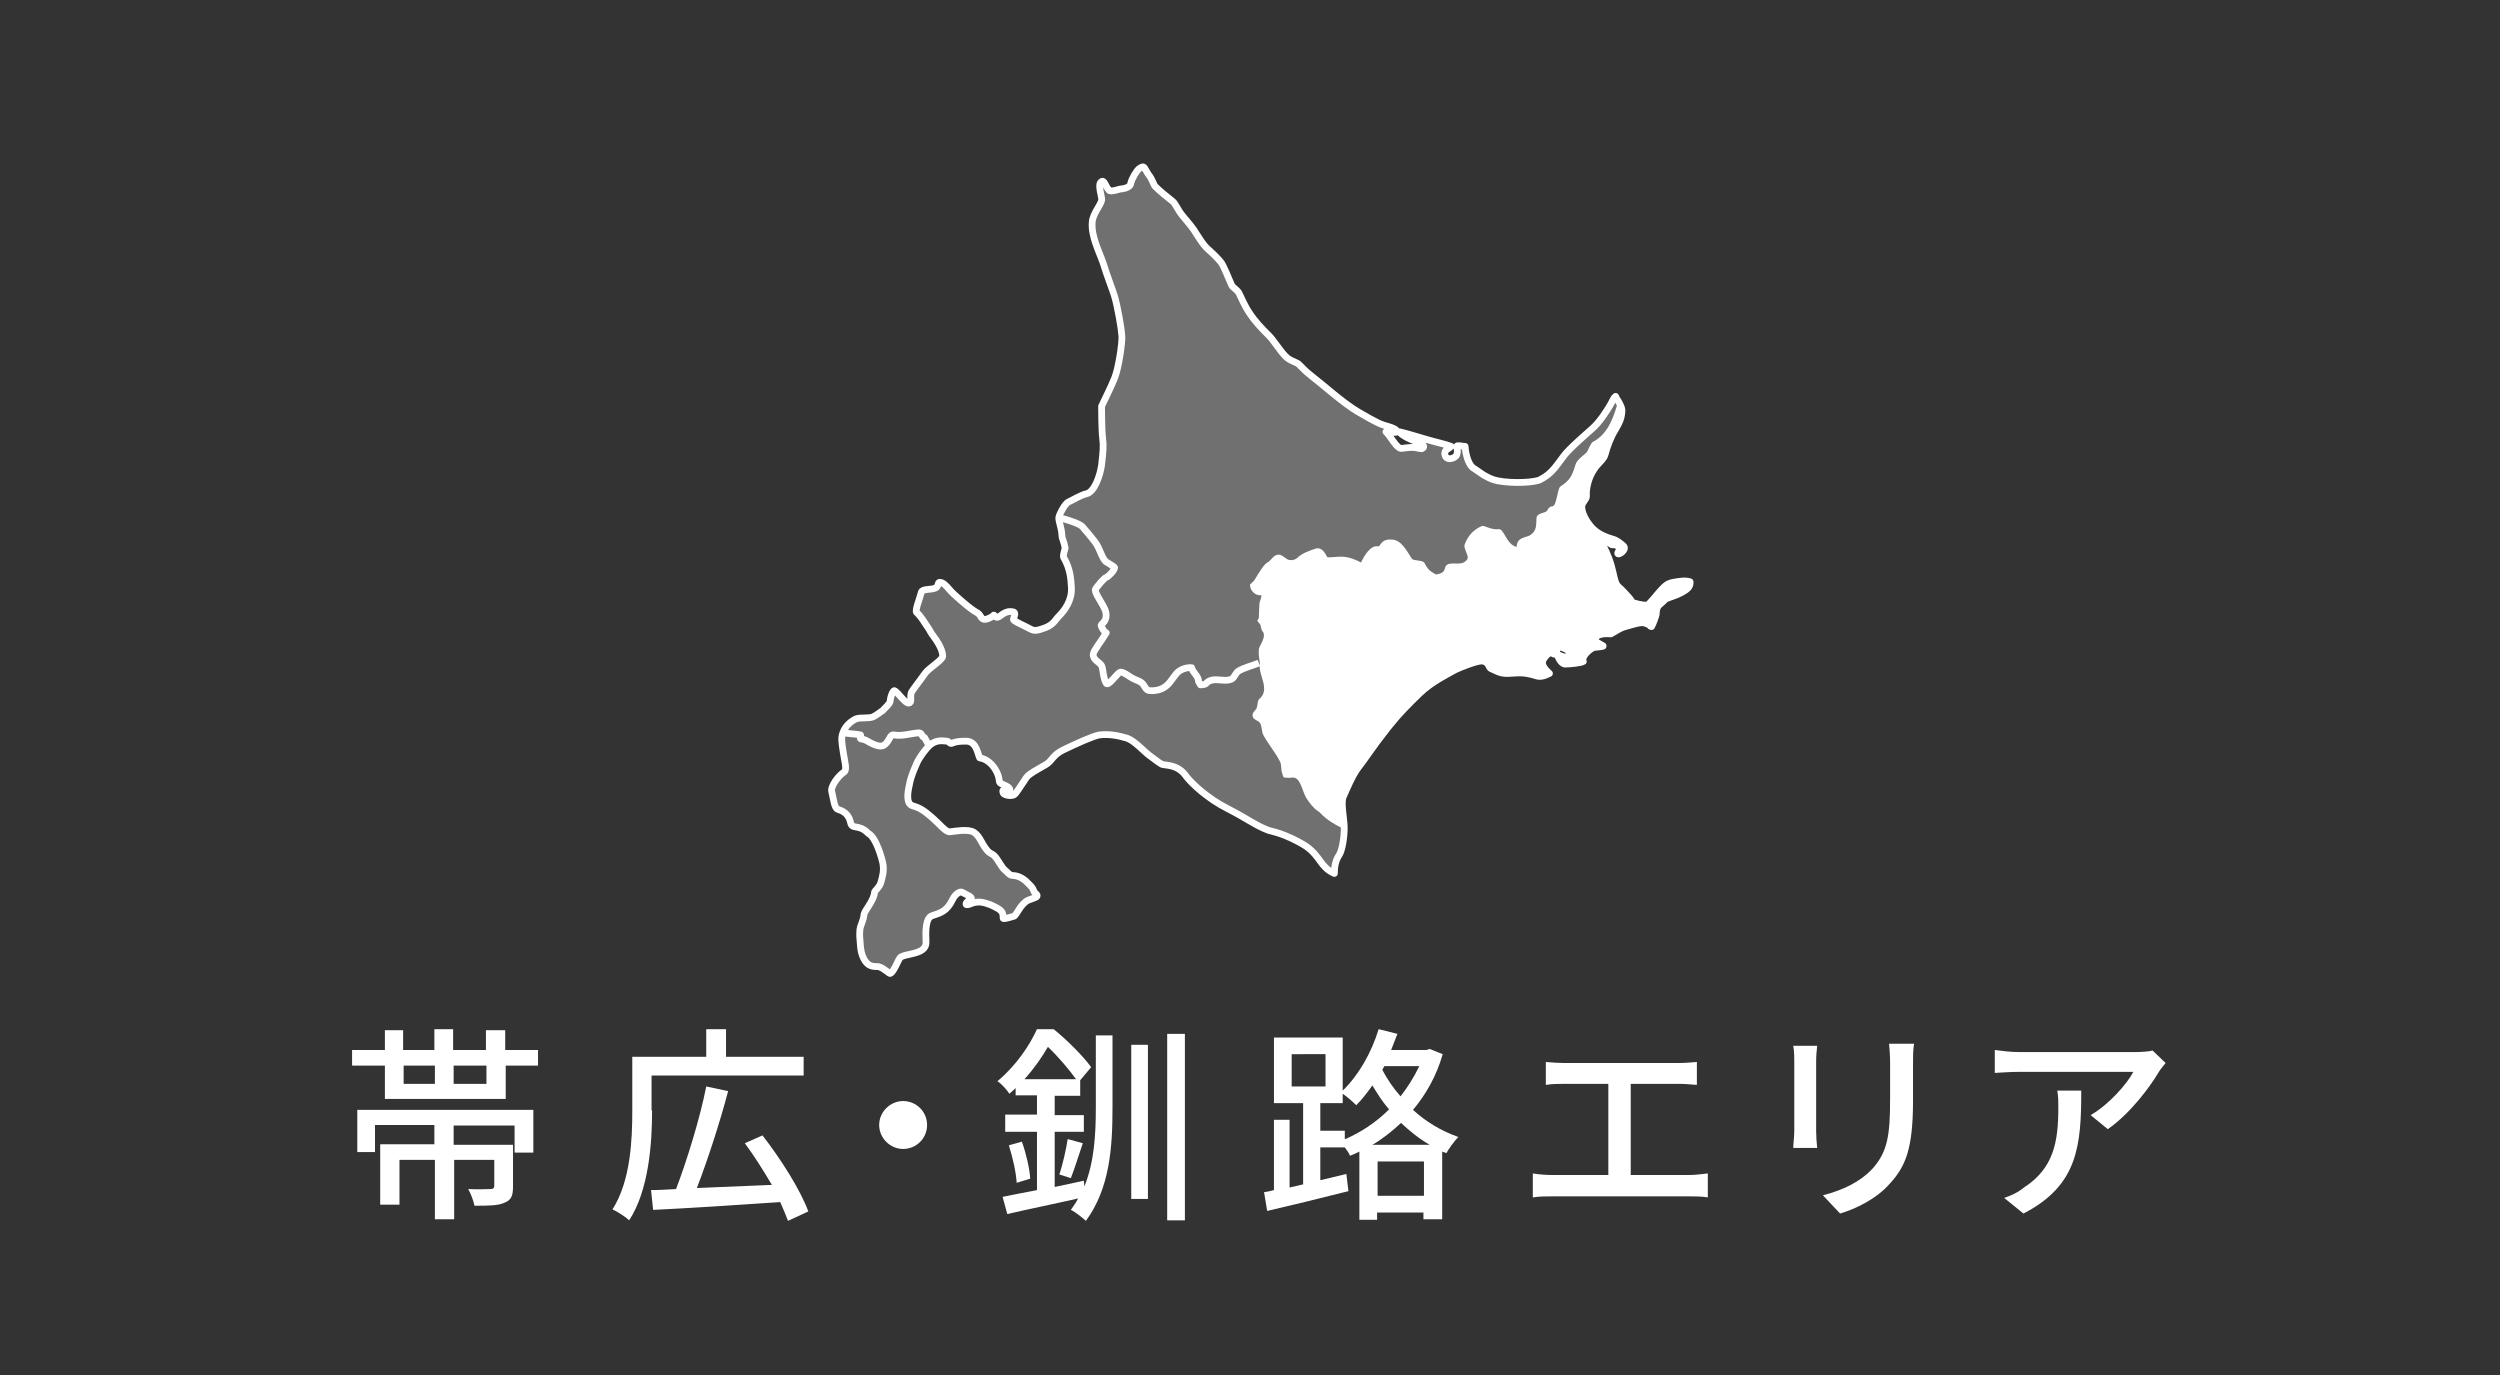 <?xml version="1.0" encoding="utf-8"?>
<!-- Generator: Adobe Illustrator 28.0.0, SVG Export Plug-In . SVG Version: 6.00 Build 0)  -->
<svg version="1.1" id="レイヤー_1" xmlns="http://www.w3.org/2000/svg" xmlns:xlink="http://www.w3.org/1999/xlink" x="0px"
	 y="0px" width="480px" height="264px" viewBox="0 0 480 264" style="enable-background:new 0 0 480 264;" xml:space="preserve">
<rect x="0" y="0" width="480" height="264" fill="#333333" stroke="none"/>
<style type="text/css">
	.st0{fill:#FFFFFF;}
	.st1{fill:none;stroke:#FFFFFF;stroke-width:1.3;stroke-linejoin:round;}
	.st2{opacity:0.3;}
</style>
<g>
	<g>
		<path class="st0" d="M103.3,201.6v3h-6.2v6.4H73.9v-6.4h-6.3v-3h6.3v-3.8h3.5v3.8h6v-4h3.6v4h6.3v-3.8h3.7v3.8H103.3z M68.6,213.1
			h33.8v8.2h-3.6v-5.2H87.1v3.7h11.4v8c0,1.7-0.3,2.6-1.6,3.1c-1.2,0.6-3.2,0.6-5.8,0.6c-0.2-1-0.7-2.3-1.2-3.2c1.9,0.1,3.8,0,4.3,0
			c0.5,0,0.7-0.2,0.7-0.6v-5h-7.7v11.4h-3.7v-11.4h-6.8v8.6H73v-11.6h10.4v-3.7H72v5.2h-3.4V213.1z M77.5,208.1h6v-3.5h-6V208.1z
			 M93.4,204.6h-6.3v3.5h6.3V204.6z"/>
		<path class="st0" d="M125.2,213.2c0,6.2-0.6,15.3-4.4,21.1c-0.6-0.6-2.3-1.7-3.2-2.1c3.5-5.5,3.8-13.4,3.8-19v-10.3h14.2v-5.3h3.8
			v5.3h14.9v3.6h-29.2V213.2z M151.3,234.4c-0.4-1-0.9-2.3-1.5-3.6c-8.8,0.6-18.1,1.2-24.4,1.5l-0.4-3.8c1.4,0,3-0.1,4.8-0.2
			c2.1-5.5,4.6-13.6,5.8-19.7l4.2,0.9c-1.6,6.1-4,13.4-6,18.6c4.4-0.2,9.4-0.4,14.4-0.6c-1.6-2.7-3.4-5.6-5.2-8l3.4-1.5
			c3.5,4.5,7.3,10.5,8.8,14.6L151.3,234.4z"/>
		<path class="st0" d="M178,216c0,2.6-2.1,4.6-4.6,4.6s-4.6-2.1-4.6-4.6s2.1-4.6,4.6-4.6S178,213.4,178,216z"/>
		<path class="st0" d="M210.3,198.8h3.3v13.8c0,7.7-0.5,15.5-5.1,21.8c-0.7-0.6-2-1.7-2.9-2.1c0.5-0.7,1-1.4,1.4-2.2
			c-4.8,1.1-9.8,2.1-13.6,3l-0.9-3.3c1.8-0.4,4.1-0.8,6.6-1.3v-11.2H193V214h6.1v-3.7H195v-1.4c-0.4,0.4-0.8,0.8-1.2,1.1
			c-0.5-0.8-1.6-2-2.3-2.4c3.6-3,6.2-6.9,7.6-10h3.2c2.6,2.1,5.7,5.2,7.2,7.3l-2.1,2.5v3h-4.9v3.7h5.6v3.2h-5.6v10.6
			c1.8-0.4,3.8-0.8,5.6-1.2l0.1,1.1c1.9-4.7,2.2-9.9,2.2-15.2V198.8z M196.2,219.2c0.8,2.2,1.5,5.2,1.6,7.1l-2.6,0.8
			c-0.1-2-0.8-5-1.5-7.2L196.2,219.2z M206.6,207.2c-1.3-1.8-3.4-4.3-5.4-6.2c-1.1,1.9-2.6,4.1-4.5,6.2H206.6z M203.4,225.5
			c0.6-1.8,1.3-4.8,1.6-6.8l2.9,0.8c-0.8,2.3-1.6,5-2.3,6.7L203.4,225.5z M217.2,200.6h3.2v29.6h-3.2V200.6z M227.5,198.5v35.8h-3.4
			v-35.8H227.5z"/>
		<path class="st0" d="M277,202.4c-1.2,4.2-3.2,7.7-5.7,10.7c2.4,2.2,5.3,4,8.7,5.2c-0.7,0.7-1.8,2.2-2.3,3.1l-0.8-0.3v13h-3.6v-1.3
			h-8.9v1.4h-3.4v-13.1c-0.6,0.3-1.2,0.6-1.8,0.8c-0.2-0.5-0.6-1.1-1-1.6v0h-4.7v6.3l5-1.2l0.4,3.3c-5.5,1.4-11.3,2.8-15.6,3.8
			l-0.6-3.6c0.6-0.1,1.2-0.2,1.9-0.4v-13.5h3V228l2.6-0.6v-15.6h-5.6v-12.6h13.2v10.2c3-2.9,5.5-7.2,6.9-11.8l3.6,0.9
			c-0.4,1-0.8,2.1-1.2,3.1h6.8l0.6-0.2L277,202.4z M248,208.6h6.5v-6.2H248V208.6z M258.3,218.7c3-1.3,5.9-3.2,8.4-5.7
			c-1.3-1.5-2.3-3.1-3.2-4.6c-1,1.4-2,2.7-3.1,3.8c-0.6-0.6-1.7-1.6-2.6-2.2v1.8h-4.3v5.3h4.7V218.7z M274.5,219.8
			c-2.1-1.2-3.9-2.7-5.5-4.2c-1.7,1.6-3.6,3.1-5.5,4.2H274.5z M273.4,229.6V223h-8.9v6.6H273.4z M265.8,204.7l-0.4,0.7
			c0.9,1.7,2,3.4,3.5,5.1c1.4-1.8,2.6-3.7,3.6-5.8H265.8z"/>
		<path class="st0" d="M300.3,204.1h21.9c1.2,0,2.5-0.1,3.6-0.2v4.4c-1.1-0.1-2.4-0.2-3.6-0.2h-9.1v17.5h11.3c1.3,0,2.4-0.2,3.5-0.3
			v4.6c-1.1-0.2-2.6-0.2-3.5-0.2H298c-1.2,0-2.4,0-3.7,0.2v-4.6c1.2,0.2,2.6,0.3,3.7,0.3h10.8v-17.5h-8.4c-0.9,0-2.5,0-3.6,0.2v-4.4
			C297.8,204,299.4,204.1,300.3,204.1z"/>
		<path class="st0" d="M348.7,203.8v13.4c0,1,0.1,2.4,0.2,3.2h-4.6c0-0.7,0.2-2.1,0.2-3.2v-13.4c0-0.7,0-2.1-0.2-3h4.6
			C348.8,201.7,348.7,202.7,348.7,203.8z M367.3,204.2v7.1c0,9.2-1.4,12.6-4.4,15.9c-2.6,3-6.6,4.9-9.6,5.8l-3.3-3.5
			c3.8-1,7.1-2.5,9.6-5.2c2.8-3.2,3.3-6.3,3.3-13.3v-6.9c0-1.4-0.1-2.6-0.2-3.7h4.8C367.3,201.6,367.3,202.8,367.3,204.2z"/>
		<path class="st0" d="M414.5,205.8c-1.7,2.9-5.5,8-9.8,11l-3.3-2.7c3.5-2,7-6,8.2-8.3h-21.9c-1.6,0-3,0.1-4.7,0.2v-4.4
			c1.5,0.2,3.1,0.4,4.7,0.4H410c0.9,0,2.7-0.1,3.3-0.3l2.5,2.4C415.4,204.6,414.8,205.3,414.5,205.8z M388.5,233l-3.7-3
			c1.2-0.4,2.6-1,3.8-2c5.7-3.7,6.6-8.7,6.6-15.4c0-1.1,0-2-0.2-3.2h4.6C399.6,219.9,399,227.6,388.5,233z"/>
	</g>
</g>
<g>
	<g>
		<g>
			<path class="st1" d="M170.9,134.7c0.1-1.2,0.6-2.1,0.8-2.1c0.7,0.2,2.5,3.2,3.1,2.2c0.2-0.4-0.1-1.1,0.2-1.9
				c0.2-0.4,1.7-2.3,2.6-3.6c0.7-1,3.4-2.6,3.4-3.3c0-1.4-1.2-3.1-2.1-4.3c-0.3-0.4-0.4-0.8-0.8-1.3c-0.6-0.9-1.3-2.1-2.1-2.8
				c-0.4-0.3,0.6-2.7,0.9-3.9c0.2-0.7,1.8-0.4,2.7-0.8c0.6-0.2,0.4-1.1,0.8-1.1c0.7,0,1.3,0.7,1.9,1.4c0.5,0.6,1.3,1.3,2.1,2
				c1.5,1.3,2.4,2,3.3,2.5c0.7,0.4,0.6,1.4,1.6,1.2c0.6-0.1,1.4-0.6,1.5-0.8c0.1-0.1,0.3,0.6,0.8,0.4c0.6-0.2,1.4-1.4,3-1
				c0.6,0.2-0.1,1.2,0,1.5c0.1,0.3,2,1.1,3.3,1.8c0.7,0.4,1.4,0.2,2,0c2.4-0.7,2.5-1.6,3.5-2.6c0.9-0.9,2.5-2.9,2.3-5.5
				c-0.1-1.6-0.2-3.5-1.5-5.7c-0.1-0.7,0.2-1.1,0.3-1.8c-0.2-1.2-0.6-1.8-0.6-2.3c-0.1-1.8-0.7-2.8-0.6-3.6c0.2-0.8,1.2-2.6,1.8-2.9
				c0.7-0.3,2.5-1.4,3.5-1.6c1.5-0.3,2.6-3.4,2.9-5.5c0.3-2.6,0.4-3.7,0.2-5.2c-0.2-1.6-0.2-6.1-0.2-6.1c0.2-0.5,1.7-3.4,2.5-5.4
				c0.8-2,1.5-6.9,1.4-8.1c-0.1-1.5-0.8-5.5-1.4-7.6c-0.4-1.3-1.5-4.1-2.2-6.4c-0.8-2.3-2.3-5.1-2.1-7.8c0.1-1.9,2.1-3.7,1.8-4.7
				c-0.5-2.3-0.5-2.9,0.1-3.2c0.5-0.1,0.7,1.1,1.4,1.8c0.7,0.2,1.5-0.2,2.1-0.3c1.3-0.1,2-0.6,2-1.1c0.2-0.9,1.1-2.4,1.6-2.8
				c0.3-0.2,0.7-0.5,0.9-0.3c0.2,0.1,0.6,1,0.9,1.4c0.7,0.8,1,2,1.3,2.3c0.8,0.8,2,1.8,3.4,2.9c0.4,0.3,1.1,1.8,1.6,2.4
				c0.6,0.8,1.8,2.1,2.4,3c0.6,0.9,1.8,3,2.8,3.8c0.7,0.6,2,1.9,2.3,2.3c0.6,0.6,1.5,3.1,2.2,4.6c0.2,0.4,1,0.8,1.4,1.5
				c0.3,0.6,1.1,2.5,2,3.8c1.2,1.8,2.4,3,3.5,4.1c1.1,1,2.2,3,3.5,4.3c0.7,0.7,1.8,1,2.3,1.3c0.3,0.2,1.3,1.4,2.5,2.3
				c2.7,2.1,6.2,5.3,9.1,7c3.6,2.1,4.3,2.4,5.8,2.8c1,0.3,1.6,0.6,1.6,1c0,0.2-1.2,0.1-2.1,0c1,1,2,3.1,2.9,3.2
				c0.3,0,1.3-0.2,2.2-0.2c0.8,0,1.7,0.4,1.9,0.2c0.6-0.3,0.1-1.1-1.1-1.3c-0.8-0.2-3.1-1.3-3.3-1.9c1.4,0.3,4.5,1.3,5.3,1.5
				c1.3,0.4,3.6,0.9,4.6,1.3c-0.7,0.7-1.2,0.6-1.2,1.4c0.1,1.6,2.1,0.9,2.3,0.2c0.2-0.7,0.1-0.8,0-1.6c0-0.3,1,0,1.6,0
				c0.1,1.6,0.7,3.8,1.8,4.3c0.4,0.2,2.3,1.9,4.4,2.3c3.1,0.6,7.3,0.3,8.2-0.2c2.1-1.1,2.8-2.2,4.5-4.5c1-1.4,4.4-4.3,5.5-5.3
				c1.4-1.2,2.8-3.4,3.5-4.6c0.8-1.5,0.6-1.2,1-1.6c0.1,0.3,0.3,0.6,0.5,0.9c0.4,0.7,0.8,1.4,0.7,2.1c-0.1,1.3-0.5,2.1-1.2,3.3
				c-1,1.6-1.6,3.3-2,4.8c-0.2,1-1.5,1.8-2.2,3c-1,1.5-1.5,3.5-1.4,5.1c0,0.6-0.9,1.2-0.9,2c0,1.4,1.1,3,1.6,3.6
				c0.8,1,1.9,1.9,4.3,2.6c0.8,0.2,1.4,0.7,2.1,1.3c0.8,0.7-1.1,2-1.1,1.4c0-0.3,0.6-0.7,0.4-1c-0.2-0.3-0.8-0.7-1.5-0.6
				c-0.6-0.3-0.9-0.7-1.5-1c-0.2-0.1-0.4,0.3-0.6,0.4c0.6,1,1.5,2.9,2,4.7c0.5,1.7,0.6,3.3,1.3,3.9c0.5,0.4,2.3,2.3,2.5,2.7
				c-1.1,0.2-2-1.8-3.6-1.5c-0.5,0.1,1.8,1.3,2.2,1.6c0,0.6,1.1,1.3,1.9,1.2c0.2,0,0.2-0.3-0.2-0.9c1.6,0.5,2.5,0.5,2.7,0.5
				c0.6-0.2,1.9-2.1,3.1-3.3c0.5-0.5,0.9-0.9,2-1.1c1.1-0.2,2.3-0.4,3.2-0.1c0.1,1-0.6,1.5-1.7,2.1c-0.9,0.5-2.3,0.9-3,1.2
				c-0.6,0.7-1.3,1.1-1.5,1.5c-0.4,0.7-0.2,1.3-0.4,1.8c-0.2,0.6-0.4,1.2-0.8,2c-0.4,0,0-0.3-1.4-0.7c-0.7-0.2-2.2,0.3-3.6,0.7
				c-1,0.2-2.2,1.1-2.8,1.4c-1.2-0.1-3,0-3,1.1c0,0.5,0.9,0.8,1.5,1.2c0.2,0.1-0.6,0.2-1.7,0.3c-0.6,0.1-2.6,1.7-2.1,2.7
				c-0.5,0.3-2.6,0.5-3.6,0.5c-0.8-0.2-1.3-1.4-1.4-1.9c1.6,0.9,3.1,0.8,2.1-0.6c-0.3-0.5-2.8-1.5-2.2,0.2c-0.1,0.2-0.3,0.3-0.5,0.4
				c-0.3-0.1-0.9-0.8-2,0.9c-0.8,1.2,0.7,2.4,1.1,2.8c-1.2,0.6-1.9,0.7-2.7,0.4c-2.4-0.7-3.1-0.5-5.2-0.4c-1.7,0.1-2.6-0.7-3.3-0.9
				c-0.5-0.2-0.4-1.4-1.8-1.5c-1,0-4.1,1.2-5.1,1.7c-1.6,0.9-4.5,2.3-6.8,4.5c-2.2,2.1-4.2,4.2-5.3,5.6c-0.5,0.6-1.1,1.3-1.6,2
				c-1.9,2.4-3.6,5-5,6.8c-1.1,1.5-1.9,3.5-2.8,5.5c-0.5,1.2,0.2,4.2,0.2,6c0,1.8-0.4,4.3-1,5.2c-0.7,1-0.9,2.3-0.9,3.5
				c-2.7-1.2-2.6-3.2-5.4-5.2c-0.6-0.4-2.3-1.4-4.1-2.1c-1.2-0.5-2.5-0.8-3.2-1c-2.4-0.9-4-2.2-7.7-4.1c-4-2-7-4.9-8-6.2
				c-1.4-2-3-2.1-4.5-2.3c-0.3,0-1.2-0.7-2.4-1.6c-1.3-0.9-3-3-4.6-3.5c-1.7-0.5-3.3-0.8-5.2-0.6c-1.2,0.2-4.3,1.6-7,2.9
				c-2,1-2.1,2.1-3.3,2.8c-1,0.6-2,1.1-3,1.8c-0.6,0.4-0.9,0.9-1.2,1.4c-0.6,0.8-1.5,2.4-1.9,2.6c-0.5,0.3-2,0.1-2.1-0.4
				c-0.4-1.2,1.2,0.2,1.3-0.5c0.1-0.7-1.4-1-1.9-1.4c-0.3-0.3,0.1-1.1-1.1-2.9c-0.8-1.1-1.7-1.7-2.8-1.9c-0.4-0.8-0.6-3.1-2.5-3.2
				c-1,0-1.9,0-2.8,0.4c-0.4,0.2-0.6-0.4-1-0.4c-0.5,0-1.9-0.4-3.2,0.7c-0.8,0.7-2.1,2.4-2.6,3.6c-0.5,1.2-1.1,2.4-1.4,4.1
				c-0.4,1.7-0.6,3.6,0.6,4c1.4,0.4,2.2,0.9,3.8,2.3c1.5,1.3,2.6,2.8,3.4,2.7c0.9-0.1,3.5-0.6,4.6,0.1c1.1,0.7,1.5,2.2,2.4,3.3
				c0.7,0.9,1,0.7,1.5,1.2c0.8,0.8,1.4,2.3,2.1,2.8c0.3,0.2,0.8,1,1.5,1c1.3,0,2.5,1,3,1.6c0.3,0.3,0.8,0.7,1,1.4
				c0.2,0.5,0.8,0.6,0.6,1c-0.1,0.2-0.8,0.4-1.6,0.7c-1.5,0.6-2.3,2.9-2.8,3.1c-1.3,0.4-2.1,0.6-2.1,0.4c0-0.5,0-0.9-0.3-1.3
				c-0.3-0.4-0.9-0.7-1.5-1c-0.8-0.4-2.2-0.9-3.1-0.8c-1.3,0.1-1.3,0.5-2.1,0.5c-0.2,0-0.3-0.4,0.8-1.1c0.5-0.3-0.8-0.8-1.7-1.3
				c-0.3-0.2-1.3,0.3-1.8,1.4c-1.1,2.3-2.4,2.6-3.9,3.1c-1.3,0.4-1.3,2.9-1.2,5.1c0.1,2.5-4.3,2.1-5,3c-0.4,0.5-1.2,2.8-1.9,3
				c-0.1,0.1-1.3-1.1-2.2-1.3c-0.7-0.1-1.7,0.2-2.6-1.1c-0.4-0.6-0.8-1.5-0.9-3c-0.1-1.5-0.2-1.7-0.1-3c0.1-0.9,0.7-1.7,0.8-3
				c0.1-0.6,2-2.8,2-4.2c0-0.2,1-1,1.2-1.8c0.3-1,0.7-2.3,0.4-3.8c-0.1-0.5-1.2-4.9-2.8-5.7c-1.8-1.9-3.1-0.6-3.4-2.1
				c-0.2-0.9-0.7-2-2.4-2.5c-0.7-0.2-0.8-1.7-1.2-3.4c-0.3-1,1.3-3.1,2.4-3.8c0.6-0.4,0-2.3-0.2-3.8c-0.3-1.9-0.4-2.8-0.1-3.6
				c0.5-1.6,1.9-2.5,2.6-2.8c0.9-0.3,2.5,0,3.3-0.4c1.1-0.6,1.4-1,1.7-1.1C170.2,135.7,170.8,135.1,170.9,134.7z"/>
		</g>
		<g class="st2">
			<path class="st0" d="M170.9,134.7c0.1-1.2,0.6-2.1,0.8-2.1c0.7,0.2,2.5,3.2,3.1,2.2c0.2-0.4-0.1-1.1,0.2-1.9
				c0.2-0.4,1.7-2.3,2.6-3.6c0.7-1,3.4-2.6,3.4-3.3c0-1.4-1.2-3.1-2.1-4.3c-0.3-0.4-0.4-0.8-0.8-1.3c-0.6-0.9-1.3-2.1-2.1-2.8
				c-0.4-0.3,0.6-2.7,0.9-3.9c0.2-0.7,1.8-0.4,2.7-0.8c0.6-0.2,0.4-1.1,0.8-1.1c0.7,0,1.3,0.7,1.9,1.4c0.5,0.6,1.3,1.3,2.1,2
				c1.5,1.3,2.4,2,3.3,2.5c0.7,0.4,0.6,1.4,1.6,1.2c0.6-0.1,1.4-0.6,1.5-0.8c0.1-0.1,0.3,0.6,0.8,0.4c0.6-0.2,1.4-1.4,3-1
				c0.6,0.2-0.1,1.2,0,1.5c0.1,0.3,2,1.1,3.3,1.8c0.7,0.4,1.4,0.2,2,0c2.4-0.7,2.5-1.6,3.5-2.6c0.9-0.9,2.5-2.9,2.3-5.5
				c-0.1-1.6-0.2-3.5-1.5-5.7c-0.1-0.7,0.2-1.1,0.3-1.8c-0.2-1.2-0.6-1.8-0.6-2.3c-0.1-1.8-0.7-2.8-0.6-3.6c0.2-0.8,1.2-2.6,1.8-2.9
				c0.7-0.3,2.5-1.4,3.5-1.6c1.5-0.3,2.6-3.4,2.9-5.5c0.3-2.6,0.4-3.7,0.2-5.2c-0.2-1.6-0.2-6.1-0.2-6.1c0.2-0.5,1.7-3.4,2.5-5.4
				c0.8-2,1.5-6.9,1.4-8.1c-0.1-1.5-0.8-5.5-1.4-7.6c-0.4-1.3-1.5-4.1-2.2-6.4c-0.8-2.3-2.3-5.1-2.1-7.8c0.1-1.9,2.1-3.7,1.8-4.7
				c-0.5-2.3-0.5-2.9,0.1-3.2c0.5-0.1,0.7,1.1,1.4,1.8c0.7,0.2,1.5-0.2,2.1-0.3c1.3-0.1,2-0.6,2-1.1c0.2-0.9,1.1-2.4,1.6-2.8
				c0.3-0.2,0.7-0.5,0.9-0.3c0.2,0.1,0.6,1,0.9,1.4c0.7,0.8,1,2,1.3,2.3c0.8,0.8,2,1.8,3.4,2.9c0.4,0.3,1.1,1.8,1.6,2.4
				c0.6,0.8,1.8,2.1,2.4,3c0.6,0.9,1.8,3,2.8,3.8c0.7,0.6,2,1.9,2.3,2.3c0.6,0.6,1.5,3.1,2.2,4.6c0.2,0.4,1,0.8,1.4,1.5
				c0.3,0.6,1.1,2.5,2,3.8c1.2,1.8,2.4,3,3.5,4.1c1.1,1,2.2,3,3.5,4.3c0.7,0.7,1.8,1,2.3,1.3c0.3,0.2,1.3,1.4,2.5,2.3
				c2.7,2.1,6.2,5.3,9.1,7c3.6,2.1,4.3,2.4,5.8,2.8c1,0.3,1.6,0.6,1.6,1c0,0.2-1.2,0.1-2.1,0c1,1,2,3.1,2.9,3.2
				c0.3,0,1.3-0.2,2.2-0.2c0.8,0,1.7,0.4,1.9,0.2c0.6-0.3,0.1-1.1-1.1-1.3c-0.8-0.2-3.1-1.3-3.3-1.9c1.4,0.3,4.5,1.3,5.3,1.5
				c1.3,0.4,3.6,0.9,4.6,1.3c-0.7,0.7-1.2,0.6-1.2,1.4c0.1,1.6,2.1,0.9,2.3,0.2c0.2-0.7,0.1-0.8,0-1.6c0-0.3,1,0,1.6,0
				c0.1,1.6,0.7,3.8,1.8,4.3c0.4,0.2,2.3,1.9,4.4,2.3c3.1,0.6,7.3,0.3,8.2-0.2c2.1-1.1,2.8-2.2,4.5-4.5c1-1.4,4.4-4.3,5.5-5.3
				c1.4-1.2,2.8-3.4,3.5-4.6c0.8-1.5,0.6-1.2,1-1.6c0.1,0.3,0.3,0.6,0.5,0.9c0.4,0.7,0.8,1.4,0.7,2.1c-0.1,1.3-0.5,2.1-1.2,3.3
				c-1,1.6-1.6,3.3-2,4.8c-0.2,1-1.5,1.8-2.2,3c-1,1.5-1.5,3.5-1.4,5.1c0,0.6-0.9,1.2-0.9,2c0,1.4,1.1,3,1.6,3.6
				c0.8,1,1.9,1.9,4.3,2.6c0.8,0.2,1.4,0.7,2.1,1.3c0.8,0.7-1.1,2-1.1,1.4c0-0.3,0.6-0.7,0.4-1c-0.2-0.3-0.8-0.7-1.5-0.6
				c-0.6-0.3-0.9-0.7-1.5-1c-0.2-0.1-0.4,0.3-0.6,0.4c0.6,1,1.5,2.9,2,4.7c0.5,1.7,0.6,3.3,1.3,3.9c0.5,0.4,2.3,2.3,2.5,2.7
				c-1.1,0.2-2-1.8-3.6-1.5c-0.5,0.1,1.8,1.3,2.2,1.6c0,0.6,1.1,1.3,1.9,1.2c0.2,0,0.2-0.3-0.2-0.9c1.6,0.5,2.5,0.5,2.7,0.5
				c0.6-0.2,1.9-2.1,3.1-3.3c0.5-0.5,0.9-0.9,2-1.1c1.1-0.2,2.3-0.4,3.2-0.1c0.1,1-0.6,1.5-1.7,2.1c-0.9,0.5-2.3,0.9-3,1.2
				c-0.6,0.7-1.3,1.1-1.5,1.5c-0.4,0.7-0.2,1.3-0.4,1.8c-0.2,0.6-0.4,1.2-0.8,2c-0.4,0,0-0.3-1.4-0.7c-0.7-0.2-2.2,0.3-3.6,0.7
				c-1,0.2-2.2,1.1-2.8,1.4c-1.2-0.1-3,0-3,1.1c0,0.5,0.9,0.8,1.5,1.2c0.2,0.1-0.6,0.2-1.7,0.3c-0.6,0.1-2.6,1.7-2.1,2.7
				c-0.5,0.3-2.6,0.5-3.6,0.5c-0.8-0.2-1.3-1.4-1.4-1.9c1.6,0.9,3.1,0.8,2.1-0.6c-0.3-0.5-2.8-1.5-2.2,0.2c-0.1,0.2-0.3,0.3-0.5,0.4
				c-0.3-0.1-0.9-0.8-2,0.9c-0.8,1.2,0.7,2.4,1.1,2.8c-1.2,0.6-1.9,0.7-2.7,0.4c-2.4-0.7-3.1-0.5-5.2-0.4c-1.7,0.1-2.6-0.7-3.3-0.9
				c-0.5-0.2-0.4-1.4-1.8-1.5c-1,0-4.1,1.2-5.1,1.7c-1.6,0.9-4.5,2.3-6.8,4.5c-2.2,2.1-4.2,4.2-5.3,5.6c-0.5,0.6-1.1,1.3-1.6,2
				c-1.9,2.4-3.6,5-5,6.8c-1.1,1.5-1.9,3.5-2.8,5.5c-0.5,1.2,0.2,4.2,0.2,6c0,1.8-0.4,4.3-1,5.2c-0.7,1-0.9,2.3-0.9,3.5
				c-2.7-1.2-2.6-3.2-5.4-5.2c-0.6-0.4-2.3-1.4-4.1-2.1c-1.2-0.5-2.5-0.8-3.2-1c-2.4-0.9-4-2.2-7.7-4.1c-4-2-7-4.9-8-6.2
				c-1.4-2-3-2.1-4.5-2.3c-0.3,0-1.2-0.7-2.4-1.6c-1.3-0.9-3-3-4.6-3.5c-1.7-0.5-3.3-0.8-5.2-0.6c-1.2,0.2-4.3,1.6-7,2.9
				c-2,1-2.1,2.1-3.3,2.8c-1,0.6-2,1.1-3,1.8c-0.6,0.4-0.9,0.9-1.2,1.4c-0.6,0.8-1.5,2.4-1.9,2.6c-0.5,0.3-2,0.1-2.1-0.4
				c-0.4-1.2,1.2,0.2,1.3-0.5c0.1-0.7-1.4-1-1.9-1.4c-0.3-0.3,0.1-1.1-1.1-2.9c-0.8-1.1-1.7-1.7-2.8-1.9c-0.4-0.8-0.6-3.1-2.5-3.2
				c-1,0-1.9,0-2.8,0.4c-0.4,0.2-0.6-0.4-1-0.4c-0.5,0-1.9-0.4-3.2,0.7c-0.8,0.7-2.1,2.4-2.6,3.6c-0.5,1.2-1.1,2.4-1.4,4.1
				c-0.4,1.7-0.6,3.6,0.6,4c1.4,0.4,2.2,0.9,3.8,2.3c1.5,1.3,2.6,2.8,3.4,2.7c0.9-0.1,3.5-0.6,4.6,0.1c1.1,0.7,1.5,2.2,2.4,3.3
				c0.7,0.9,1,0.7,1.5,1.2c0.8,0.8,1.4,2.3,2.1,2.8c0.3,0.2,0.8,1,1.5,1c1.3,0,2.5,1,3,1.6c0.3,0.3,0.8,0.7,1,1.4
				c0.2,0.5,0.8,0.6,0.6,1c-0.1,0.2-0.8,0.4-1.6,0.7c-1.5,0.6-2.3,2.9-2.8,3.1c-1.3,0.4-2.1,0.6-2.1,0.4c0-0.5,0-0.9-0.3-1.3
				c-0.3-0.4-0.9-0.7-1.5-1c-0.8-0.4-2.2-0.9-3.1-0.8c-1.3,0.1-1.3,0.5-2.1,0.5c-0.2,0-0.3-0.4,0.8-1.1c0.5-0.3-0.8-0.8-1.7-1.3
				c-0.3-0.2-1.3,0.3-1.8,1.4c-1.1,2.3-2.4,2.6-3.9,3.1c-1.3,0.4-1.3,2.9-1.2,5.1c0.1,2.5-4.3,2.1-5,3c-0.4,0.5-1.2,2.8-1.9,3
				c-0.1,0.1-1.3-1.1-2.2-1.3c-0.7-0.1-1.7,0.2-2.6-1.1c-0.4-0.6-0.8-1.5-0.9-3c-0.1-1.5-0.2-1.7-0.1-3c0.1-0.9,0.7-1.7,0.8-3
				c0.1-0.6,2-2.8,2-4.2c0-0.2,1-1,1.2-1.8c0.3-1,0.7-2.3,0.4-3.8c-0.1-0.5-1.2-4.9-2.8-5.7c-1.8-1.9-3.1-0.6-3.4-2.1
				c-0.2-0.9-0.7-2-2.4-2.5c-0.7-0.2-0.8-1.7-1.2-3.4c-0.3-1,1.3-3.1,2.4-3.8c0.6-0.4,0-2.3-0.2-3.8c-0.3-1.9-0.4-2.8-0.1-3.6
				c0.5-1.6,1.9-2.5,2.6-2.8c0.9-0.3,2.5,0,3.3-0.4c1.1-0.6,1.4-1,1.7-1.1C170.2,135.7,170.8,135.1,170.9,134.7z"/>
		</g>
	</g>
	<path class="st1" d="M161.7,140.6c0.9,0.3,2.6,0.3,3.5,0.5c0.2,0-0.3,0.8,0.2,0.8c0.5,0,1.2,0.4,1.5,0.6c0.9,0.5,2.1,1,2.8,0.6
		c1.1-0.7,1.1-2.1,1.9-2c1.7,0.3,3.2-0.3,4.9-0.4c0.5,0,0.6,1,1,0.9l0.8,1.4"/>
	<path class="st1" d="M241.7,127.3c-1.2,0.5-2.9,0.9-4,1.6c-0.4,0.3-0.7,1.1-1.1,1.4c-1.4,0.9-3.8-0.6-5.1,1c-0.1,0.1-0.8,0.2-1,0.2
		c0,0-0.4-0.7-0.4-0.7c0.1-0.9-1.2-1.8-1.3-2.6c-1.1-0.1-2.3,0.4-2.9,1.1c-1,1.2-1.3,2-2.4,2.7c-0.8,0.5-1.9,0.7-2.8,0.6
		c-0.8-0.1-0.9-1-1.5-1.5c-0.3-0.3-1.3-0.6-1.8-0.9c-0.6-0.3-1.9-1.4-2.4-1.1c-0.6,0.3-2.2,2.7-2.6,2.1c-0.6-0.9-0.6-2.9-0.9-3.4
		c-0.4-0.7-1.7-1.1-1.6-2.2c0-0.6,1.7-2.7,2.5-4.1c-0.3,0-1-1.2-1-1.4c0-0.4,1.3-0.7,0.9-2.6c-0.3-1.4-2.5-3.9-1.9-4.5
		c0.3-0.4,1.5-2,2.1-2.2c0.3-0.1,1.5-1.3,1.5-1.8c0-0.2-1.3-0.9-1.4-1c-1-0.4-1.3-2.6-2.4-4c-0.6-0.8-1.7-2.1-2.4-2.9
		c-0.8-0.8-4.4-1.7-4.4-1.7"/>
	<path class="st0" d="M310.7,77c-0.7,2.4-1.7,6.2-4.8,7.8c-0.5,0.2-1,1.8-1.3,2.1c-0.8,0.7-1.9,1.5-2.1,2.3c-0.7,2.3-1.1,3-2.9,4.2
		c-0.6,0.4-0.7,3.7-1.5,3.8c-1,0.1-0.8,0.9-1.4,1.1c-1.3,0.4-1.7,0.6-1.7,1.3c-0.1,1,0.2,2.3-1.3,3.2c-0.6,0.4-2.5,0.3-2.5,2.2
		c-2-0.4-2.4-3.6-3.5-3.4c-1.4,0.2-2.7-0.8-3.2-0.6c-1.6,0.7-2.7,1.9-3.3,3.6c-0.2,0.5,0.5,1.6,0.6,2.3c0.1,0.5-0.4,0.9-0.8,1.1
		c-1.1,0.6-3.3-0.5-3.6,1.2c-0.2,0.9-1.2,1-1.7,1.1c-1-0.6-1.4-0.7-2.2-2.2c-0.3-0.6-2.1-0.4-2.4-0.8c-1-1.5-2-3.6-3.8-3.7
		c-2.3-0.2-2.2,1.4-2.7,1.3c-1.5-0.3-2.7,1.9-3.3,3.1c-0.9-0.5-2.1-1-3.3-1.1c-1.5-0.1-3.1,0.3-3.2,0c-0.5-0.9-1-1.8-2.1-1.6
		c-1.2,0.4-2.7,0.9-3.6,1.8c-0.4,0.4-1.3,0.6-1.9,0.3c-0.7-0.4-1.3-1.2-2.2-0.8c-0.6,0.2-0.9,0.9-1.5,1.3c-0.6,0.3-1,0.9-1.4,1.5
		c-0.4,0.6-0.8,1.2-1.2,1.9c-0.2,0.4-0.9,0.8-0.9,1c0,1,0.9,2.1,2.2,2c0,0.6-0.4,1.2-0.4,1.7c0,0.8-0.1,1.6-0.1,2.4
		c0,0.3-0.1,0.6-0.4,0.8c0.3-0.1,0.2,0.3,0.4,0.4c0.5,0.3,0.3,1.1,0.7,1.6c0.4,0.4,0.3,1.1,0.1,1.6c-0.2,0.6-0.5,1-0.7,1.5
		c-0.3,0.8,0,2.3,0.1,3.1c-0.4,2.2,2.1,4.9-0.1,6.8c-0.4,0.3-0.3,1.1-0.5,1.7c-0.2,0.5-0.7,0.7-0.8,1.3c-0.1,0.7,0.5,1,1.1,1.3
		c0.8,0.5,0.5,1.8,1,2.7c1,1.8,2.3,3.3,3.2,5.1c0.3,0.7,0.1,1.5,0.4,2.2c0.1,0.3,0.1,0.8,0.5,0.8c0.5,0,0.9,0.1,1.3,0
		c1.7-0.3,2,2.6,2.8,3.9c0.6,0.9,1.3,1.9,2.2,2.5c0.2,0.1,0.5,0.4,0.6,0.5c1.1,1.2,3.1,2.4,4.6,3c0-1.8-0.7-4.8-0.2-6
		c0.9-2,1.7-4,2.8-5.5c1.3-1.9,3.1-4.4,5-6.8c0.5-0.6,1.2-1.4,1.6-2c1.1-1.4,3.1-3.5,5.3-5.6c2.3-2.2,5.2-3.6,6.8-4.5
		c1-0.5,4.1-1.8,5.1-1.7c1.4,0.1,1.2,1.3,1.8,1.5c0.7,0.2,1.7,1,3.3,0.9c2.1-0.2,2.8-0.4,5.2,0.4c0.8,0.2,1.5,0.2,2.7-0.4
		c-0.4-0.5-1.8-1.7-1.1-2.8c1.1-1.7,1.7-1,2-0.9c0.2-0.1,0.3-0.2,0.5-0.4c-0.6-1.8,1.8-0.7,2.2-0.2c1,1.4-0.5,1.5-2.1,0.6
		c0.1,0.5,0.6,1.7,1.4,1.9c1.1,0,3.1-0.1,3.6-0.5c-0.5-1,1.5-2.6,2.1-2.7c1-0.2,1.9-0.2,1.7-0.3c-0.6-0.4-1.5-0.7-1.5-1.2
		c0-1.2,1.8-1.3,3-1.1c0.5-0.3,1.8-1.1,2.8-1.4c1.4-0.3,2.9-0.8,3.6-0.7c1.4,0.4,1,0.6,1.4,0.7c0.4-0.8,0.6-1.4,0.8-2
		c0.2-0.5,0-1.2,0.4-1.8c0.2-0.4,1-0.8,1.5-1.5c0.7-0.3,2.2-0.7,3-1.2c1.1-0.6,1.8-1.1,1.7-2.1c-0.9-0.3-2.1-0.1-3.2,0.1
		c-1.1,0.2-1.5,0.6-2,1.1c-1.1,1.2-2.5,3.1-3.1,3.3c-0.1,0-1,0-2.7-0.5c0.4,0.6,0.4,0.8,0.2,0.9c-0.8,0.1-1.9-0.6-1.9-1.2
		c-0.4-0.3-2.7-1.5-2.2-1.6c1.7-0.3,2.6,1.7,3.6,1.5c-0.1-0.3-2-2.2-2.5-2.7c-0.7-0.6-0.8-2.2-1.3-3.9c-0.5-1.9-1.5-3.8-2-4.7
		c0.1-0.1,0.4-0.5,0.6-0.4c0.6,0.4,1,0.8,1.5,1c0.7-0.1,1.3,0.3,1.5,0.6c0.2,0.3-0.4,0.7-0.4,1c0,0.6,2-0.7,1.1-1.4
		c-0.7-0.6-1.3-1.1-2.1-1.3c-2.4-0.7-3.4-1.6-4.3-2.6c-0.5-0.7-1.6-2.2-1.6-3.6c0-0.8,0.9-1.4,0.9-2c0-1.6,0.5-3.6,1.4-5.1
		c0.8-1.2,2-2,2.2-3c0.3-1.5,1-3.2,2-4.8c0.7-1.2,1.1-2,1.2-3.3C311.5,78.4,311.1,77.6,310.7,77z"/>
</g>
</svg>
